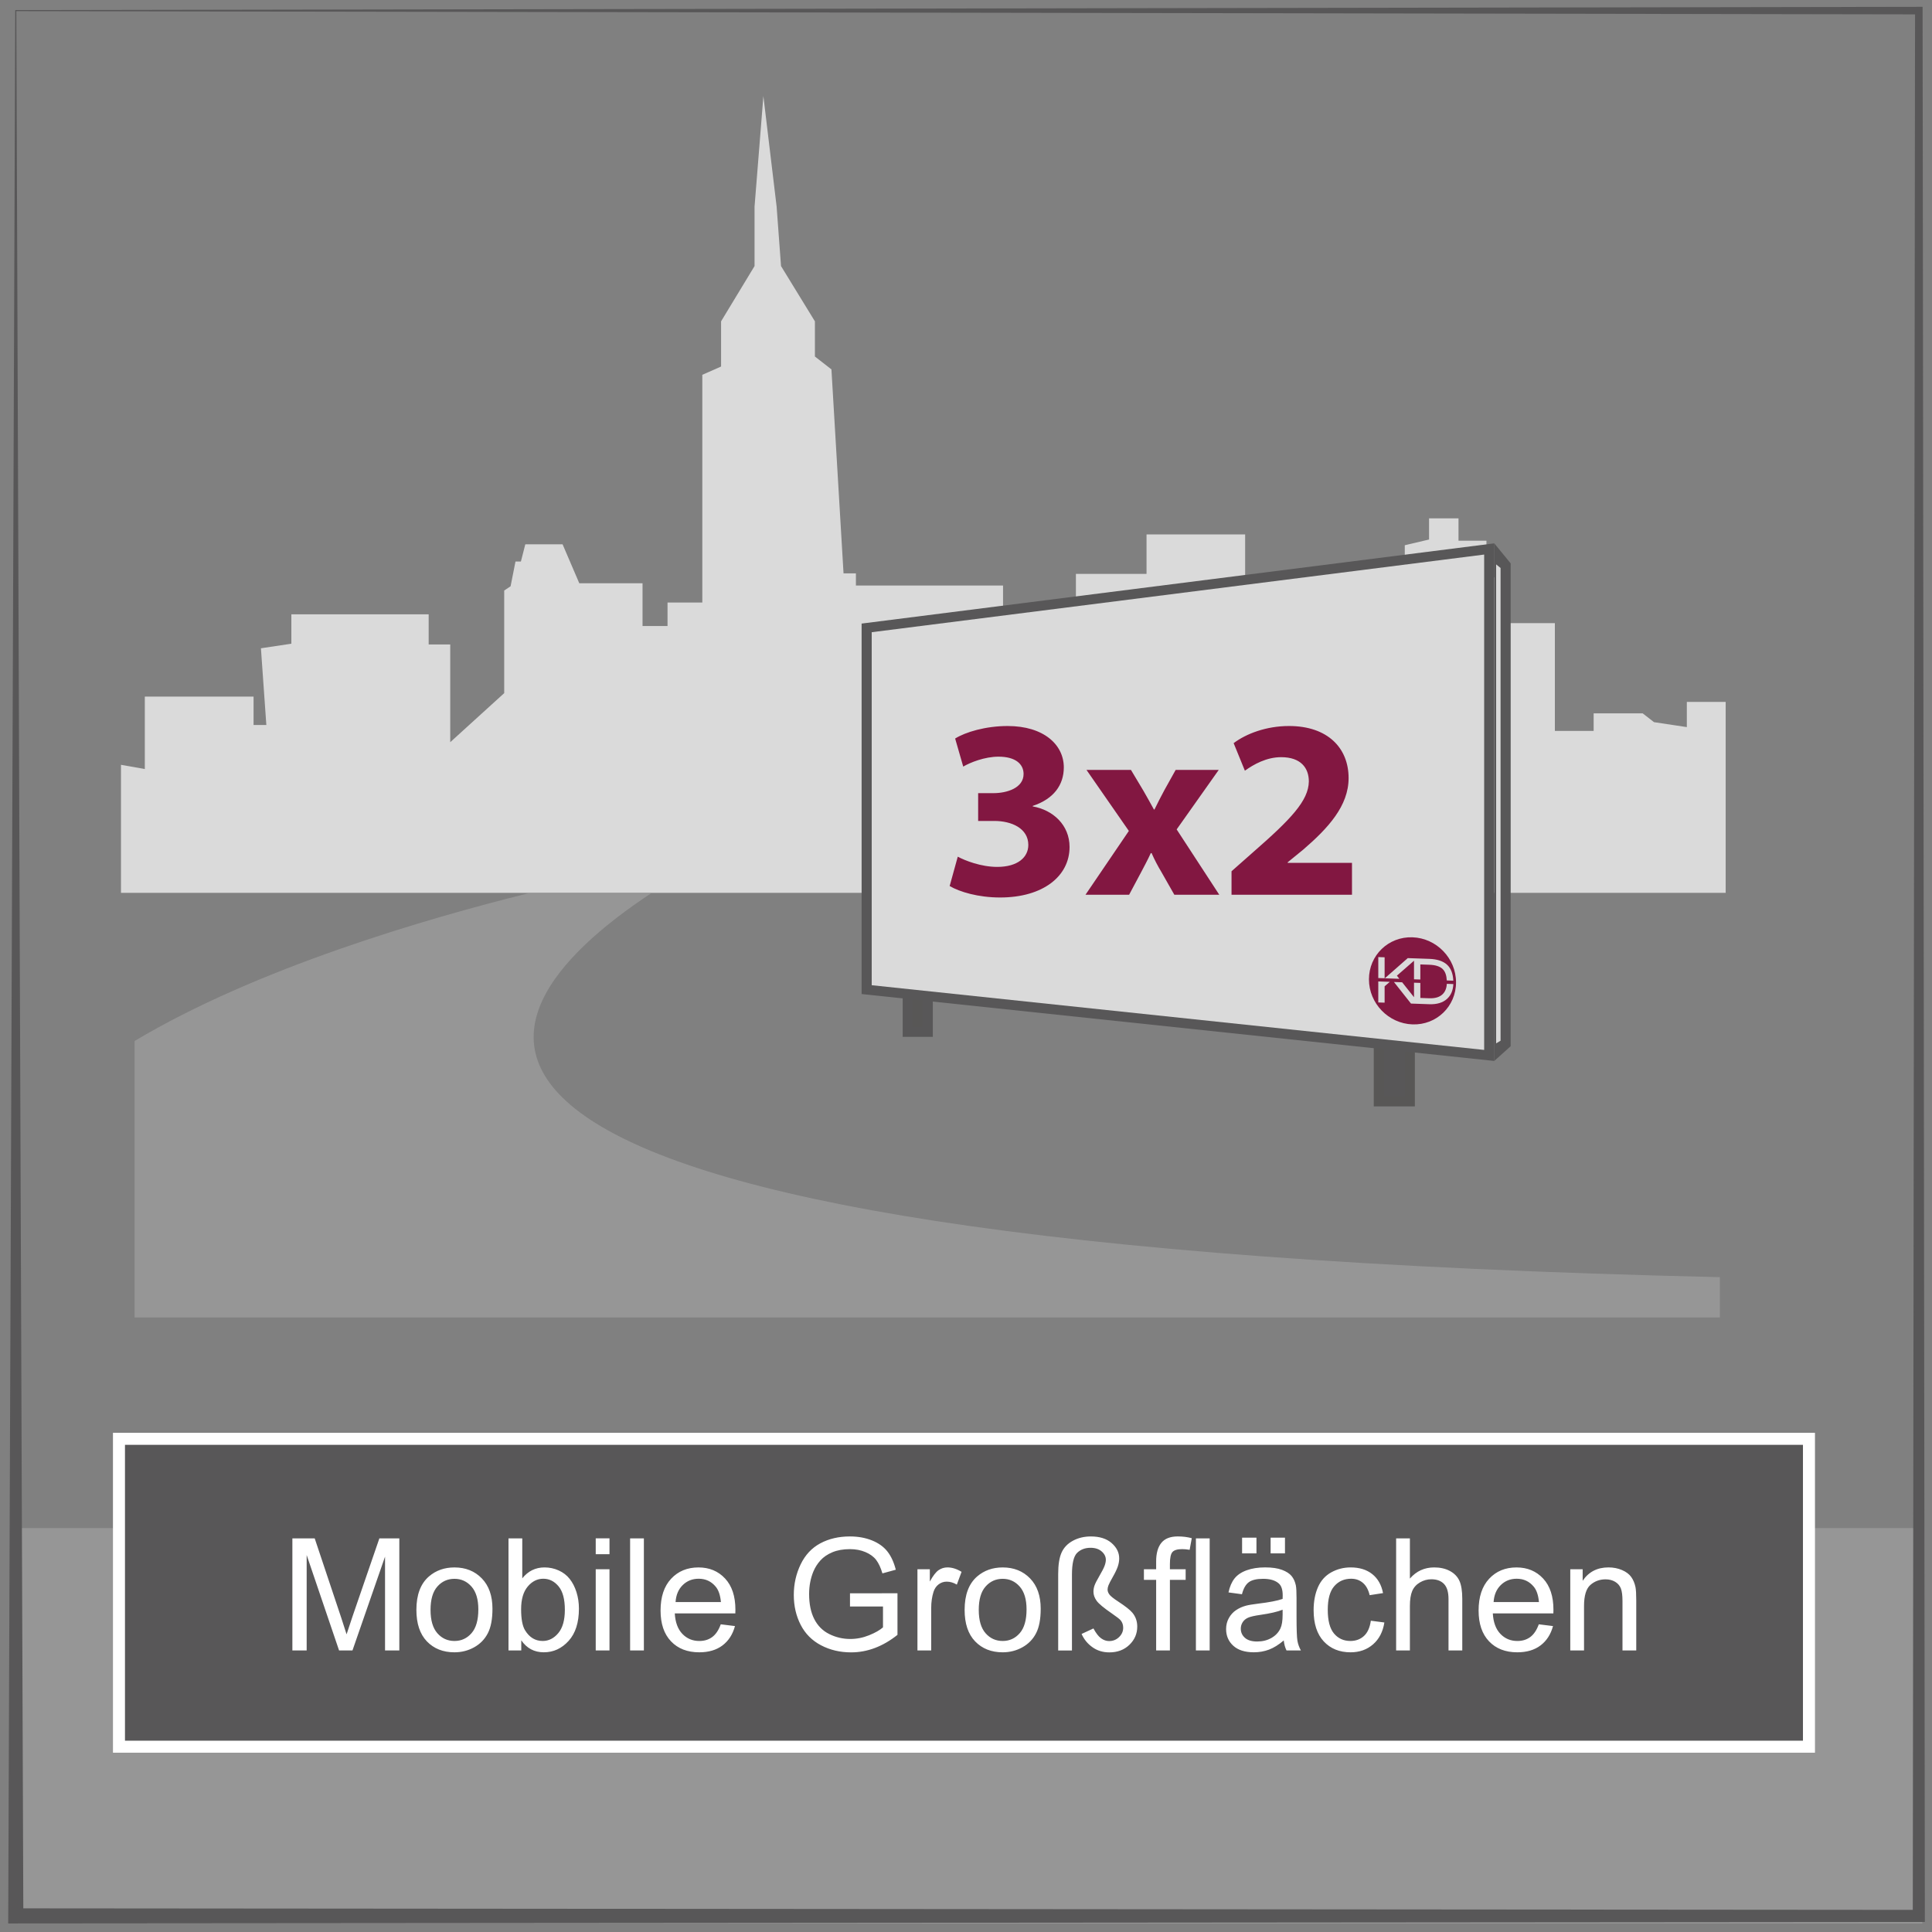 <?xml version="1.0" encoding="iso-8859-1"?>
<!-- Generator: Adobe Illustrator 23.0.3, SVG Export Plug-In . SVG Version: 6.00 Build 0)  -->
<svg version="1.1" id="Ebene_1" xmlns="http://www.w3.org/2000/svg" xmlns:xlink="http://www.w3.org/1999/xlink" x="0px" y="0px"
	 viewBox="0 0 126 126" style="enable-background:new 0 0 126 126;" xml:space="preserve">
<rect x="0" y="0" width="126" height="126" fill="#808080" stroke="none"/>
<rect x="1.099" y="99.659" style="fill:#969696;" width="124.269" height="25.785"/>
<rect x="7.759" y="93.836" style="fill:#585758;" width="110.217" height="20.079"/>
<rect x="7.759" y="93.836" style="fill:none;stroke:#FFFFFF;stroke-width:0.783;" width="110.217" height="20.079"/>
<path style="fill:#FFFFFF;" d="M19.068,107.638v-7.31h1.456l1.73,5.176c0.16,0.482,0.276,0.843,0.349,1.082
	c0.083-0.266,0.213-0.657,0.389-1.172l1.75-5.086h1.301v7.31h-0.932v-6.118l-2.124,6.118h-0.873l-2.114-6.223v6.223H19.068z
	 M27.156,104.991c0-0.981,0.273-1.707,0.818-2.179c0.455-0.392,1.011-0.588,1.665-0.588c0.728,0,1.323,0.239,1.785,0.716
	c0.462,0.477,0.693,1.136,0.693,1.977c0,0.682-0.102,1.218-0.307,1.608c-0.204,0.391-0.502,0.694-0.893,0.91
	c-0.391,0.216-0.817,0.324-1.279,0.324c-0.741,0-1.341-0.238-1.798-0.713C27.385,106.57,27.156,105.885,27.156,104.991z
	 M28.079,104.991c0,0.678,0.148,1.186,0.444,1.523c0.296,0.337,0.668,0.506,1.117,0.506c0.445,0,0.816-0.17,1.112-0.509
	c0.296-0.339,0.444-0.856,0.444-1.551c0-0.655-0.149-1.151-0.446-1.488c-0.298-0.337-0.667-0.506-1.11-0.506
	c-0.449,0-0.821,0.168-1.117,0.504C28.227,103.805,28.079,104.312,28.079,104.991z M33.996,107.638h-0.833v-7.31h0.898v2.608
	c0.379-0.475,0.863-0.713,1.451-0.713c0.326,0,0.634,0.066,0.925,0.197c0.291,0.131,0.53,0.316,0.718,0.554
	c0.188,0.238,0.335,0.524,0.441,0.86c0.106,0.336,0.16,0.695,0.16,1.077c0,0.908-0.224,1.609-0.673,2.104
	c-0.449,0.495-0.987,0.743-1.616,0.743c-0.625,0-1.115-0.261-1.471-0.783V107.638z M33.986,104.951c0,0.635,0.086,1.094,0.259,1.376
	c0.283,0.462,0.665,0.693,1.147,0.693c0.392,0,0.731-0.17,1.017-0.511c0.286-0.341,0.429-0.848,0.429-1.523
	c0-0.691-0.137-1.202-0.411-1.531c-0.274-0.329-0.606-0.494-0.995-0.494c-0.392,0-0.731,0.17-1.017,0.511
	C34.129,103.813,33.986,104.306,33.986,104.951z M38.852,101.36v-1.032h0.898v1.032H38.852z M38.852,107.638v-5.296h0.898v5.296
	H38.852z M41.094,107.638v-7.31h0.898v7.31H41.094z M47.006,105.933l0.927,0.115c-0.146,0.542-0.417,0.962-0.813,1.262
	c-0.396,0.299-0.901,0.449-1.516,0.449c-0.775,0-1.389-0.238-1.843-0.716c-0.454-0.477-0.681-1.146-0.681-2.007
	c0-0.891,0.229-1.582,0.688-2.074c0.459-0.492,1.054-0.738,1.785-0.738c0.708,0,1.287,0.241,1.735,0.723
	c0.449,0.482,0.673,1.16,0.673,2.035c0,0.053-0.002,0.133-0.005,0.239h-3.949c0.033,0.582,0.198,1.027,0.494,1.336
	c0.296,0.309,0.665,0.464,1.107,0.464c0.329,0,0.61-0.086,0.843-0.259C46.685,106.588,46.87,106.312,47.006,105.933z
	 M44.059,104.482h2.957c-0.04-0.445-0.153-0.78-0.339-1.002c-0.286-0.346-0.657-0.519-1.112-0.519c-0.412,0-0.759,0.138-1.04,0.414
	C44.244,103.651,44.089,104.02,44.059,104.482z M55.434,104.771v-0.858l3.097-0.005v2.713c-0.475,0.379-0.966,0.664-1.471,0.855
	c-0.505,0.191-1.024,0.287-1.556,0.287c-0.718,0-1.371-0.154-1.957-0.461c-0.587-0.307-1.03-0.752-1.329-1.334
	c-0.299-0.582-0.449-1.232-0.449-1.95c0-0.711,0.149-1.375,0.446-1.992c0.297-0.617,0.726-1.075,1.284-1.374s1.202-0.449,1.93-0.449
	c0.529,0,1.006,0.086,1.434,0.257c0.427,0.171,0.762,0.41,1.005,0.716c0.243,0.306,0.427,0.705,0.554,1.197l-0.873,0.239
	c-0.11-0.372-0.246-0.665-0.409-0.878c-0.163-0.213-0.396-0.383-0.698-0.511c-0.303-0.128-0.638-0.192-1.007-0.192
	c-0.442,0-0.824,0.067-1.147,0.202c-0.322,0.135-0.583,0.312-0.78,0.531c-0.198,0.219-0.352,0.46-0.461,0.723
	c-0.186,0.452-0.279,0.942-0.279,1.471c0,0.652,0.112,1.197,0.337,1.636s0.551,0.765,0.98,0.977
	c0.429,0.213,0.884,0.319,1.366,0.319c0.419,0,0.828-0.081,1.227-0.242c0.399-0.161,0.701-0.333,0.908-0.516v-1.361H55.434z
	 M59.833,107.638v-5.296h0.808v0.803c0.206-0.376,0.396-0.623,0.571-0.743c0.175-0.12,0.367-0.18,0.576-0.18
	c0.302,0,0.61,0.096,0.923,0.289l-0.309,0.833c-0.219-0.13-0.439-0.194-0.658-0.194c-0.196,0-0.372,0.059-0.529,0.177
	c-0.156,0.118-0.268,0.282-0.334,0.491c-0.1,0.319-0.15,0.668-0.15,1.047v2.773H59.833z M62.91,104.991
	c0-0.981,0.273-1.707,0.818-2.179c0.455-0.392,1.011-0.588,1.666-0.588c0.728,0,1.323,0.239,1.785,0.716
	c0.462,0.477,0.693,1.136,0.693,1.977c0,0.682-0.102,1.218-0.307,1.608c-0.204,0.391-0.502,0.694-0.893,0.91
	c-0.391,0.216-0.817,0.324-1.279,0.324c-0.741,0-1.341-0.238-1.798-0.713C63.138,106.57,62.91,105.885,62.91,104.991z
	 M63.832,104.991c0,0.678,0.148,1.186,0.444,1.523c0.296,0.337,0.668,0.506,1.117,0.506c0.445,0,0.816-0.17,1.112-0.509
	c0.296-0.339,0.444-0.856,0.444-1.551c0-0.655-0.149-1.151-0.446-1.488c-0.298-0.337-0.667-0.506-1.11-0.506
	c-0.449,0-0.821,0.168-1.117,0.504C63.98,103.805,63.832,104.312,63.832,104.991z M69.012,107.638v-4.982
	c0-0.608,0.074-1.076,0.222-1.404c0.148-0.327,0.395-0.584,0.74-0.77c0.346-0.186,0.735-0.279,1.167-0.279
	c0.575,0,1.027,0.144,1.356,0.431c0.329,0.288,0.494,0.621,0.494,1c0,0.17-0.03,0.344-0.09,0.524
	c-0.06,0.18-0.166,0.403-0.319,0.671c-0.153,0.268-0.249,0.454-0.289,0.558c-0.04,0.105-0.06,0.197-0.06,0.277
	c0,0.106,0.037,0.211,0.11,0.314c0.07,0.106,0.271,0.268,0.603,0.484c0.452,0.296,0.753,0.534,0.903,0.713
	c0.213,0.256,0.319,0.558,0.319,0.908c0,0.462-0.17,0.858-0.511,1.187c-0.341,0.329-0.777,0.494-1.309,0.494
	c-0.419,0-0.786-0.112-1.102-0.337c-0.316-0.224-0.552-0.513-0.708-0.865l0.773-0.359c0.166,0.309,0.332,0.524,0.499,0.643
	c0.166,0.12,0.341,0.18,0.524,0.18c0.253,0,0.469-0.086,0.648-0.259c0.18-0.173,0.269-0.376,0.269-0.608
	c0-0.186-0.053-0.346-0.16-0.479c-0.07-0.086-0.256-0.233-0.558-0.439c-0.552-0.379-0.893-0.663-1.022-0.853
	c-0.133-0.189-0.199-0.384-0.199-0.583c0-0.13,0.022-0.261,0.067-0.394c0.045-0.133,0.153-0.346,0.324-0.638
	c0.171-0.292,0.283-0.512,0.337-0.658c0.053-0.146,0.08-0.276,0.08-0.389c0-0.206-0.091-0.388-0.272-0.546
	c-0.181-0.158-0.423-0.237-0.726-0.237c-0.356,0-0.647,0.11-0.873,0.329c-0.226,0.219-0.339,0.695-0.339,1.426v4.942H69.012z
	 M75.401,107.638v-4.603h-0.798v-0.693h0.798v-0.514c0-0.525,0.113-0.927,0.339-1.207c0.226-0.279,0.583-0.419,1.072-0.419
	c0.329,0,0.633,0.038,0.913,0.115l-0.14,0.758c-0.176-0.03-0.337-0.045-0.484-0.045c-0.309,0-0.52,0.062-0.633,0.185
	c-0.113,0.123-0.17,0.384-0.17,0.783v0.344h1.027v0.693h-1.027v4.603H75.401z M77.994,107.638v-7.31h0.898v7.31H77.994z
	 M83.903,107.638c-0.093-0.186-0.153-0.404-0.18-0.653c-0.332,0.283-0.652,0.482-0.96,0.598c-0.308,0.116-0.637,0.175-0.99,0.175
	c-0.582,0-1.029-0.142-1.341-0.426c-0.313-0.284-0.469-0.647-0.469-1.09c0-0.259,0.059-0.496,0.177-0.711
	c0.118-0.214,0.273-0.386,0.464-0.516c0.191-0.13,0.406-0.228,0.646-0.294c0.176-0.047,0.442-0.091,0.798-0.135
	c0.725-0.086,1.258-0.189,1.601-0.309c0.003-0.123,0.005-0.201,0.005-0.234c0-0.366-0.085-0.623-0.254-0.773
	c-0.229-0.203-0.57-0.304-1.022-0.304c-0.422,0-0.734,0.074-0.935,0.222c-0.201,0.148-0.35,0.41-0.446,0.785l-0.878-0.12
	c0.08-0.376,0.211-0.679,0.394-0.91c0.183-0.231,0.447-0.409,0.793-0.534c0.346-0.125,0.746-0.187,1.202-0.187
	c0.452,0,0.819,0.053,1.102,0.16c0.283,0.106,0.49,0.24,0.623,0.401c0.133,0.161,0.226,0.365,0.279,0.611
	c0.03,0.153,0.045,0.429,0.045,0.828v1.197c0,0.834,0.019,1.362,0.057,1.583c0.038,0.221,0.114,0.433,0.227,0.636H83.903
	L83.903,107.638z M83.649,104.981c-0.326,0.133-0.815,0.246-1.466,0.339c-0.369,0.053-0.63,0.113-0.783,0.18
	c-0.153,0.067-0.271,0.164-0.354,0.292c-0.083,0.128-0.125,0.27-0.125,0.426c0,0.239,0.091,0.439,0.272,0.598
	c0.181,0.16,0.446,0.239,0.795,0.239c0.346,0,0.653-0.076,0.923-0.227c0.269-0.151,0.467-0.358,0.593-0.621
	c0.096-0.203,0.145-0.502,0.145-0.898V104.981z M81.006,101.306v-1.022h0.937v1.022H81.006z M82.866,101.306v-1.022h0.937v1.022
	H82.866z M89.402,105.699l0.883,0.115c-0.096,0.608-0.343,1.085-0.741,1.429c-0.397,0.344-0.885,0.516-1.464,0.516
	c-0.725,0-1.307-0.237-1.748-0.711c-0.441-0.474-0.661-1.153-0.661-2.037c0-0.572,0.095-1.072,0.284-1.501
	c0.189-0.429,0.478-0.75,0.865-0.965c0.387-0.214,0.809-0.322,1.264-0.322c0.575,0,1.045,0.145,1.411,0.436
	c0.366,0.291,0.6,0.704,0.703,1.239l-0.873,0.135c-0.083-0.356-0.23-0.623-0.441-0.803c-0.211-0.18-0.466-0.269-0.765-0.269
	c-0.452,0-0.82,0.162-1.102,0.486c-0.283,0.324-0.424,0.837-0.424,1.538c0,0.711,0.136,1.228,0.409,1.551
	c0.273,0.322,0.628,0.484,1.067,0.484c0.352,0,0.647-0.108,0.883-0.324C89.189,106.48,89.339,106.147,89.402,105.699z
	 M91.052,107.638v-7.31h0.898v2.623c0.419-0.485,0.947-0.728,1.586-0.728c0.392,0,0.733,0.077,1.022,0.232
	c0.289,0.155,0.496,0.368,0.621,0.641c0.125,0.273,0.187,0.668,0.187,1.187v3.356h-0.898v-3.356c0-0.449-0.097-0.775-0.292-0.98
	c-0.194-0.204-0.47-0.307-0.825-0.307c-0.266,0-0.516,0.069-0.75,0.207c-0.234,0.138-0.401,0.325-0.501,0.561
	c-0.1,0.236-0.15,0.562-0.15,0.977v2.897H91.052z M100.356,105.933l0.927,0.115c-0.146,0.542-0.417,0.962-0.813,1.262
	c-0.396,0.299-0.901,0.449-1.516,0.449c-0.775,0-1.389-0.238-1.843-0.716c-0.454-0.477-0.681-1.146-0.681-2.007
	c0-0.891,0.229-1.582,0.688-2.074c0.459-0.492,1.054-0.738,1.785-0.738c0.708,0,1.287,0.241,1.735,0.723
	c0.449,0.482,0.673,1.16,0.673,2.035c0,0.053-0.002,0.133-0.005,0.239h-3.949c0.033,0.582,0.198,1.027,0.494,1.336
	c0.296,0.309,0.665,0.464,1.107,0.464c0.329,0,0.61-0.086,0.843-0.259C100.035,106.588,100.219,106.312,100.356,105.933z
	 M97.409,104.482h2.957c-0.04-0.445-0.153-0.78-0.339-1.002c-0.286-0.346-0.657-0.519-1.112-0.519c-0.412,0-0.759,0.138-1.04,0.414
	C97.594,103.651,97.438,104.02,97.409,104.482z M102.409,107.638v-5.296h0.808v0.753c0.389-0.582,0.951-0.873,1.685-0.873
	c0.319,0,0.612,0.057,0.88,0.172c0.268,0.115,0.468,0.265,0.601,0.451c0.133,0.186,0.226,0.407,0.279,0.663
	c0.033,0.166,0.05,0.457,0.05,0.873v3.256h-0.898v-3.221c0-0.366-0.035-0.639-0.105-0.82c-0.07-0.181-0.194-0.326-0.371-0.434
	c-0.178-0.108-0.386-0.162-0.626-0.162c-0.382,0-0.712,0.121-0.99,0.364c-0.278,0.243-0.416,0.703-0.416,1.381v2.892H102.409z"/>
<path style="fill:#585758;" d="M1.064,0.726l123.83,0.211l-0.147,123.619L1.52,124.458L1.064,0.726z M125.14,0.445L0.995,0.657
	L0.537,124.951l-0.002,0.493h0.494l124.111-0.099h0.395l-0.001-0.394L125.387,0.692V0.444L125.14,0.445z"/>
<polygon style="fill-rule:evenodd;clip-rule:evenodd;fill:#DADADA;" points="112.544,45.777 112.544,58.228 7.89,58.228 
	7.89,49.879 9.445,50.154 9.445,45.432 16.537,45.432 16.537,47.282 17.37,47.282 17.017,42.279 19.001,41.981 19.001,40.065 
	27.957,40.065 27.957,42.031 29.363,42.031 29.363,48.404 32.883,45.204 32.883,38.511 33.299,38.235 33.619,36.62 33.972,36.62 
	34.259,35.498 36.69,35.498 37.779,38.037 41.905,38.037 41.905,40.826 43.534,40.826 43.534,39.294 45.803,39.294 45.803,24.444 
	47.027,23.904 47.027,20.957 49.21,17.352 49.21,13.471 49.786,6.268 50.649,13.471 50.936,17.352 53.146,20.957 53.146,23.251 
	54.224,24.091 55.013,37.392 55.82,37.392 55.82,38.188 65.416,38.188 65.416,44.184 66.761,44.184 66.761,41.198 69.112,41.198 
	69.112,39.183 70.168,39.404 70.168,37.427 74.774,37.427 74.774,34.853 81.205,34.853 81.205,37.838 81.971,37.838 81.971,44.782 
	85.668,44.782 85.668,45.865 90.417,45.865 90.417,37.802 91.616,37.802 91.616,35.559 93.199,35.186 93.199,33.805 95.12,33.805 
	95.12,35.264 96.942,35.264 96.942,37.651 98.047,37.651 98.047,40.639 101.405,40.639 101.405,47.668 103.933,47.668 
	103.933,46.524 107.133,46.524 107.869,47.097 110.011,47.42 110.011,45.777 "/>
<g>
	<path style="fill-rule:evenodd;clip-rule:evenodd;fill:#969696;" d="M112.164,83.293v2.63H8.778V67.892
		c7.947-4.755,19.006-7.977,25.644-9.625h8.03C30.268,66.318,20.807,81.193,112.164,83.293"/>
	<rect x="58.87" y="61.165" style="fill-rule:evenodd;clip-rule:evenodd;fill:#585758;" width="1.965" height="6.456"/>
	<rect x="59.528" y="61.81" style="fill-rule:evenodd;clip-rule:evenodd;fill:#585756;" width="0.648" height="5.166"/>
	<rect x="89.594" y="63.087" style="fill-rule:evenodd;clip-rule:evenodd;fill:#585756;" width="2.679" height="9.069"/>
	<rect x="90.253" y="63.732" style="fill-rule:evenodd;clip-rule:evenodd;fill:#585758;" width="1.359" height="7.782"/>
	<polygon style="fill-rule:evenodd;clip-rule:evenodd;fill:#585758;" points="98.522,36.743 97.452,35.434 97.452,69.193 
		98.522,68.231 	"/>
	<path style="fill-rule:evenodd;clip-rule:evenodd;fill:#DADADA;" d="M97.574,36.809c0.127,0.105,0.218,0.174,0.289,0.234v30.829
		c-0.091,0.053-0.151,0.094-0.289,0.174V36.809"/>
	<polygon style="fill-rule:evenodd;clip-rule:evenodd;fill:#585758;" points="56.192,40.668 97.452,35.436 97.452,69.192 
		56.192,64.829 	"/>
	<path style="fill-rule:evenodd;clip-rule:evenodd;fill:#DADADA;" d="M56.851,64.253V41.231c1.097-0.138,38.531-4.885,39.942-5.064
		v32.306C95.404,68.33,57.973,64.372,56.851,64.253"/>
	<path style="fill:#821741;" d="M88.173,56.272v2.081h-7.856v-1.532l1.414-1.249c2.44-2.131,3.611-3.347,3.628-4.609
		c0-0.882-0.527-1.582-1.803-1.582c-0.957,0-1.789,0.466-2.368,0.882l-0.733-1.797c0.816-0.615,2.128-1.117,3.611-1.117
		c2.522,0,3.886,1.434,3.886,3.396c0,1.814-1.331,3.261-2.952,4.659l-1.02,0.832v0.036H88.173z M79.518,58.353h-2.931l-0.835-1.469
		c-0.24-0.397-0.46-0.816-0.648-1.246h-0.052c-0.204,0.449-0.425,0.849-0.631,1.246l-0.783,1.469h-2.845l2.828-4.162l-2.762-3.978
		h2.9l0.816,1.365c0.24,0.416,0.46,0.813,0.681,1.215h0.036c0.22-0.449,0.424-0.851,0.648-1.265l0.733-1.315h2.809l-2.743,3.879
		L79.518,58.353z M67.353,52.559v0.033c1.326,0.234,2.401,1.216,2.401,2.646c0,1.897-1.72,3.294-4.529,3.294
		c-1.433,0-2.641-0.366-3.291-0.747l0.529-1.915c0.46,0.25,1.513,0.667,2.572,0.667c1.345,0,2.029-0.632,2.029-1.431
		c0-1.083-1.092-1.566-2.217-1.566h-1.055v-1.813h1.003c0.871,0,1.96-0.334,1.96-1.249c0-0.648-0.527-1.13-1.635-1.13
		c-0.904,0-1.855,0.383-2.301,0.647l-0.527-1.83c0.664-0.416,1.976-0.816,3.424-0.816c2.351,0,3.663,1.219,3.663,2.699
		C69.379,51.195,68.715,52.11,67.353,52.559"/>
</g>
<g>
	<path style="fill:#821841;" d="M94.781,63.957l-0.425-0.015c-0.017-0.333-0.104-0.577-0.26-0.734
		c-0.178-0.179-0.472-0.276-0.882-0.29l-0.583-0.02v0.984l-0.413-0.014v-1.212l-1.116,0.975l0.162,0.204l-0.95-0.033l1.497-1.316
		l0.407,0.014l0.172,0.006l0.824,0.029c0.515,0.018,0.901,0.145,1.158,0.38C94.624,63.145,94.76,63.493,94.781,63.957 M90.301,63.8
		l-0.413-0.014v-1.368l0.413,0.014V63.8z M89.888,64.007l0.751,0.026l-0.338,0.293v1.065l-0.413-0.014V64.007z M90.909,64.043
		l0.536,0.019l0.773,0.973v-0.946l0.413,0.014v0.981l0.583,0.02c0.386,0.013,0.676-0.075,0.87-0.265
		c0.166-0.16,0.257-0.386,0.273-0.676l0.426,0.015c-0.018,0.409-0.154,0.732-0.411,0.966c-0.275,0.249-0.661,0.366-1.158,0.348
		l-0.65-0.023l-0.346-0.012l-0.197-0.007L90.909,64.043z M94.959,64.067c0-1.569-1.272-2.884-2.84-2.939
		c-1.569-0.055-2.84,1.172-2.84,2.741c0,1.569,1.272,2.884,2.84,2.939S94.959,65.636,94.959,64.067"/>
</g>
</svg>
